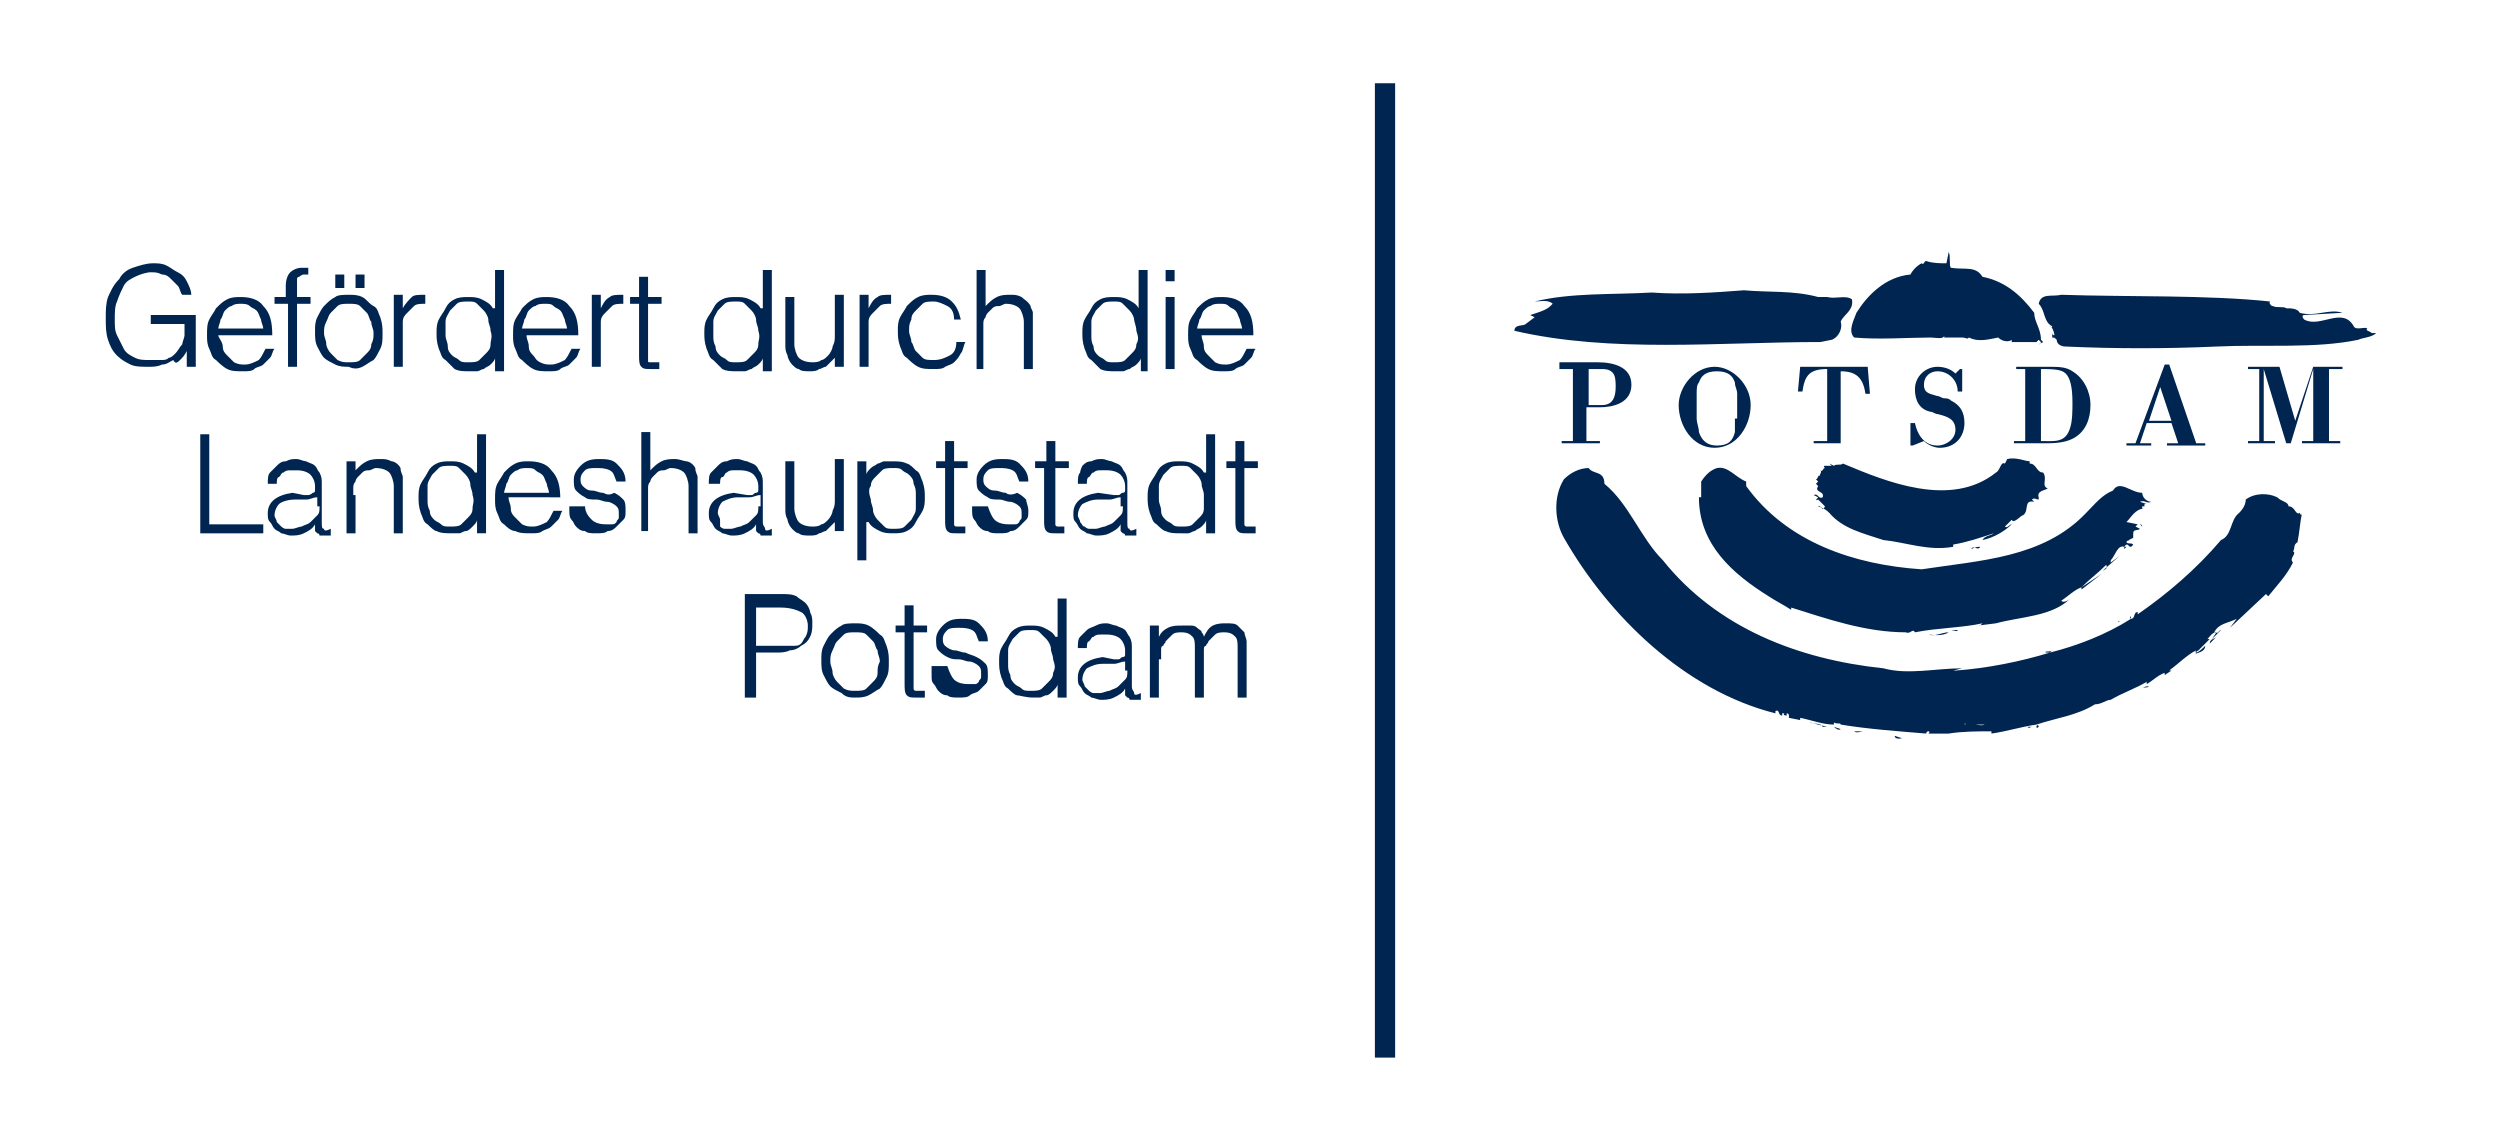 <?xml version="1.0" encoding="utf-8"?>
<!-- Generator: Adobe Illustrator 24.1.0, SVG Export Plug-In . SVG Version: 6.00 Build 0)  -->
<svg version="1.1" id="Layer_1" xmlns="http://www.w3.org/2000/svg" xmlns:xlink="http://www.w3.org/1999/xlink" x="0px" y="0px"
	 viewBox="0 0 111.1 50" style="enable-background:new 0 0 111.1 50;" xml:space="preserve">
<style type="text/css">
	.st0{fill:#002550;}
</style>
<g>
	<path class="st0" d="M86.7,11.9c0.6,0.1,1.1-0.1,1.4,0.4c1,0.2,1.7,0.8,2.3,1.6c0,0.4,0.3,0.7,0.3,1.2l0.1,0.1l-0.2,0.1
		c0,0,0.1,0,0.1-0.1l-0.1-0.1l-0.1,0.1v0l-1.1,0v-0.1c-0.1,0.1-0.4,0.1-0.6-0.1c-0.5,0.1-0.9,0.2-1.3,0c-0.1,0.1-0.1,0-0.3,0
		c-0.3,0-0.5,0-0.8,0c0,0,0,0,0-0.1l0,0c0,0.2-0.4,0.1-0.6,0.1l0,0c-1,0-2.3,0.1-3.4,0c-0.3-0.3,0-0.8,0.1-1.1
		c0.5-0.8,1.3-1.6,2.4-1.7c0.1-0.2,0.3-0.4,0.5-0.5c0.1,0.1,0.1-0.1,0.2-0.1c0.3,0.1,0.6,0.1,0.9,0.1l0.1-0.5
		C86.7,11.4,86.6,11.8,86.7,11.9 M77.5,12.9c-1.3,0.1-2.7,0.2-4.1,0.1c-1.7,0.1-3.6,0-5.2,0.4c0.2,0,0.6-0.1,0.8,0.1l-0.1,0.1
		c-0.2,0.2-0.6,0.3-0.9,0.4l0.2,0.1l-0.4,0.3c-0.1,0.1-0.5,0-0.5,0.3c4.3,1,9.1,0.5,13.6,0.5l0.5-0.1c0.3-0.1,0.5-0.5,0.4-0.8
		c0.1-0.3,0.6-0.5,0.5-1c-0.3-0.2-0.7,0-1.1-0.1l0,0c-0.1,0-0.4,0-0.4,0C79.7,12.9,78.6,13,77.5,12.9 M91.6,13.1
		c-0.4,0.1-0.9-0.1-1,0.4c0.3,0.3,0.2,0.8,0.6,1c0,0.1-0.1,0-0.1,0c0.1,0,0.2,0.3,0.2,0.4c0,0-0.1,0-0.1-0.1h0V15h0
		c0.1,0,0.1,0,0.2,0.1c0,0.2,0.2,0.3,0.4,0.3c2.2,0.1,4.5,0.1,6.7,0c2.1-0.1,4.4,0.1,6.3-0.3c0.2-0.1,0.6-0.1,0.8-0.3h-0.2
		c-0.1-0.1-0.3-0.1-0.2-0.2c-0.1-0.1-0.5,0.1-0.6-0.1c-0.5-0.9-1.5,0.1-2.2-0.3c-0.1-0.1-0.1-0.2,0-0.2l1.7-0.1
		c-0.6-0.2-1.2,0.2-1.9,0c-0.1-0.2-0.4-0.2-0.6-0.2c-0.1-0.1-0.4,0-0.6-0.1c-0.1,0-0.2-0.2-0.1-0.2C98.1,13.1,94.6,13.2,91.6,13.1
		 M89.2,20.4L89.2,20.4l-0.1,0.2c-0.2-0.1-0.2,0.3-0.4,0.4c-2,1.6-4.9,0.4-6.8-0.4c-0.1,0.1-0.3,0-0.4,0.1l-0.2-0.1l0.1,0.1l-0.3,0
		c-0.1,0,0,0.1,0,0.1c-0.1,0-0.1,0.2-0.2,0.1c0.1,0.1-0.1,0.2,0,0.3c-0.1-0.2-0.1,0.1-0.2,0.1l0.1,0.1l-0.1,0.1l0.1,0.1
		c-0.2,0.3,0.3,0.2,0.2,0.5c-0.2,0.1-0.2-0.2-0.4-0.1l0.2,0.1c0,0-0.2,0.2,0,0.1l0.3,0.3c-0.1,0.3-0.2-0.1-0.3,0
		c0.3,0.1,0.4,0.2,0.5,0.3c0.6,0.7,1.5,0.9,2.4,1.2c1,0.1,2,0.5,3.1,0.3v-0.1c0.6-0.1,1.2-0.3,1.8-0.5c-0.1,0.1-0.4,0.1-0.5,0.3
		c0.5-0.1,1-0.4,1.3-0.7c-0.1,0-0.2,0.2-0.3,0.1c0.1-0.1,0.2-0.2,0.3-0.3c0.1,0.2,0.4-0.2,0.5-0.2c0.3-0.2,0-0.7,0.5-0.6l-0.1-0.1
		c0.1-0.1,0.2,0,0.3,0l0-0.1c-0.1-0.3,0.3-0.3,0.4-0.4c-0.3-0.1,0-0.4-0.2-0.7c-0.3,0-0.3-0.4-0.6-0.4l0-0.1
		C90,20.5,89.6,20.3,89.2,20.4 M70.6,20.8c-0.4,0-0.8,0.2-1.1,0.5c-0.5,0.8-0.4,1.9,0,2.6c2,3.5,5.4,6.8,9.4,7.8l0-0.1
		c0.2-0.1,0.1,0.2,0.3,0.2l0-0.1c0.1,0,0.1,0,0.1,0c-0.1,0.1,0.1,0.1,0.1,0.1v-0.1c0,0,0.1,0,0.1,0.1c0,0,0,0.1,0,0.1L80,32l0-0.1
		c0.5,0.1,1,0.3,1.5,0.3l0-0.1c0.1,0.1,0.3,0,0.3,0.1c1.2,0.2,2.6,0.3,3.8,0.4c0,0,0-0.1,0.1-0.1c0,0,0.1,0,0,0.1c0.3,0,0.5,0,0.8,0
		c-0.1,0-0.1,0-0.2,0h0.3l0,0c0.6-0.1,1.3-0.1,1.9-0.1l0,0.1c0.1,0,0.2,0,0.3,0c-0.1,0-0.2,0-0.3,0c0.7-0.1,1.3-0.3,2-0.4
		c0.9-0.3,1.8-0.4,2.6-0.9c0.3,0,0.5-0.2,0.7-0.2c0.5-0.3,1.1-0.5,1.6-0.8c0,0,0,0,0,0.1c0.2-0.1,0.5-0.4,0.8-0.5c0,0,0,0.1,0,0.1
		l0.3-0.2c-0.1,0-0.1,0-0.1,0c0.4-0.3,0.8-0.7,1.2-0.9c-0.1,0.1,0.1,0.1-0.1,0.2c0.1-0.1,0.5-0.1,0.5-0.4c-0.1,0.1-0.3,0.3-0.4,0.3
		c0-0.1,0.2-0.1,0.1-0.1l0.1-0.1l0,0l0.4-0.4l-0.1,0c0.1-0.1,0.2-0.3,0.4-0.3l-0.2,0.3l0.4-0.4c-0.1,0-0.1,0.2-0.3,0.1
		c0.2-0.4,0.6-0.4,1-0.6l-0.3,0.4l1.6-1.5l0.1,0.1c0.4-0.5,0.8-0.9,1.1-1.5c-0.2-0.2,0.2-0.4,0-0.5c0.1-0.1,0-0.3,0.2-0.4
		c0.1-0.5,0.1-0.8,0.2-1.3c0,0,0,0.1,0,0.1c-0.1,0-0.1-0.2-0.1-0.1c-0.2,0.1-0.2-0.3-0.5-0.3c0-0.2-0.3-0.2-0.5-0.4
		c-0.4-0.2-1-0.2-1.4,0.1c0,0.2-0.1,0.4-0.3,0.6c-0.4,0.3-0.3,1-0.8,1.2c-1.1,1.3-2.4,2.4-3.7,3.3c0,0,0,0,0-0.1
		c-0.2,0-0.1,0.3-0.3,0.3l0-0.1c-0.1,0,0,0.1,0,0.1c-1.1,0.7-2.4,1.2-3.6,1.5c0,0,0.1-0.1,0.1-0.1c-0.1,0.1-0.3,0-0.3,0.1h0.2
		c-1.3,0.4-2.8,0.7-4.2,0.8l-0.1,0l0.4-0.1c-1.2,0-2.4,0.3-3.5,0c-3.8-0.4-7.4-1.8-9.8-4.8c-1-1-1.5-2.5-2.6-3.4
		C71.3,20.9,70.8,21.1,70.6,20.8 M76.3,20.8c-0.3,0.1-0.5,0.3-0.7,0.6l0,0.7h-0.1c0,2.1,1.5,3.4,3.1,4.4c0.3,0.2,0.7,0.4,1,0.6V27
		c1.6,0.5,3.3,1.1,5.1,1.1c0.2,0.1,0.3-0.2,0.4,0c1-0.2,2.1-0.2,3-0.4c-0.1,0.1-0.1,0.1-0.2,0.1l0.8-0.1c1.1-0.3,2.5-0.3,3.3-1.1
		c-0.1,0.1-0.3,0.2-0.4,0.1c0.3-0.2,0.6-0.5,0.9-0.6v0.1l0.9-0.7c-0.3,0.2-0.6,0.4-0.9,0.6c0.4-0.4,0.7-0.6,1.1-1
		c0.1,0.2-0.1,0.2-0.2,0.3l0.8-0.7l-0.4,0.3l0-0.1c0.2-0.2,0.3-0.7,0.6-0.6l0,0.1l0.1-0.1c0,0-0.1,0-0.1,0c0.2-0.3,0.2,0.2,0.4-0.1
		c-0.1-0.1-0.2,0-0.3-0.1c0-0.1,0.2-0.1,0.2-0.1c0,0-0.1,0-0.1,0l0.2-0.1c0-0.1,0-0.1,0-0.2c0-0.2,0.2-0.1,0.3-0.2l-0.2-0.1l0.1-0.1
		l-0.5-0.1c0.2-0.2,0.4-0.6,0.8-0.6h-0.1c0,0,0-0.1,0-0.1c0,0,0,0,0.1,0l0-0.1h0.1l-0.3-0.1c0.2-0.1,0.3,0.1,0.5,0
		c-0.2,0-0.4-0.2-0.4-0.4c-0.5,0-1-0.6-1.3-0.1c-0.5,0.2-0.8,0.6-1.2,1c-1.9,2-4.7,2.1-7.3,2.5c-3-0.2-6-1.2-7.8-3.7l0-0.2
		C77.1,21.2,76.8,20.7,76.3,20.8 M95.1,23.3L95.1,23.3l0.1,0.1v0C95.2,23.4,95.2,23.3,95.1,23.3 M89.2,23.7L89.2,23.7L89,23.8
		L89.2,23.7z M87.6,24.4c0.1-0.2,0.3,0.1,0.4-0.1C87.9,24.3,87.8,24.3,87.6,24.4 M85.5,24.3l1.4,0L85.5,24.3z M91.1,27
		c0.1,0,0.2-0.1,0.3-0.1C91.3,26.9,91.2,27,91.1,27 M90.6,27l-0.2,0.1L90.6,27z M90.8,27.1h-0.1l-0.5,0.1L90.8,27.1z M99.6,27.3
		l0.1-0.1L99.6,27.3L99.6,27.3z M90.1,27.3H90l-0.2,0L90.1,27.3z M89.7,27.4h-0.1l-0.4,0.1L89.7,27.4z M94.2,27.6
		C94.1,27.6,94,27.6,94.2,27.6C94.1,27.7,94.1,27.6,94.2,27.6 M99.5,27.7h-0.1H99.5L99.5,27.7z M99.2,27.8L99.2,27.8l-0.3,0.3
		L99.2,27.8z M86.7,28L86.7,28c0.1,0,0.3,0.1,0.3,0C87,28,86.9,28,86.7,28 M85.7,28.2c0.1,0,0.6,0.1,0.9-0.1
		C86.3,28.1,86,28.3,85.7,28.2 M85.2,28.2h-0.3H85.2L85.2,28.2z M85.4,28.2L85.4,28.2L85.4,28.2z M92.5,28.3L92.5,28.3
		C92.5,28.3,92.5,28.3,92.5,28.3L92.5,28.3z M98.2,28.3L98.2,28.3L98.2,28.3z M98.5,28.3c-0.1,0.1-0.3,0.1-0.3,0.3L98.5,28.3z
		 M98.1,28.9L98.1,28.9L98.1,28.9L98.1,28.9z M95.2,30.6c0.1-0.1,0.2,0,0.3-0.1C95.4,30.5,95.3,30.5,95.2,30.6 M93.8,30.7
		c-1.2,0.6-2.4,0.7-3.6,1.2l0.5-0.1c0.3,0,0.8-0.1,1.2-0.3l0-0.1C92.6,31.4,93.3,31.1,93.8,30.7 M94.8,30.8L94.8,30.8
		C94.8,30.8,94.9,30.8,94.8,30.8C94.8,30.7,94.8,30.8,94.8,30.8 M80.1,31.6c0.1,0,0.5,0.2,0.6,0.1L80.1,31.6z M80.8,31.8
		c0.8,0.2,1.7,0.4,2.6,0.4L80.8,31.8z M87.8,32c0.1,0.1,0.2,0,0.3,0C87.9,32,87.9,31.9,87.8,32 M87.7,32c-0.2,0-0.5,0-0.7,0v0
		c-0.1,0.1-0.4,0-0.5,0c0.1,0.2-0.3,0.2-0.5,0.2h1.1c0.2,0,0-0.2,0.2-0.1c0,0,0.1,0.1,0,0.1l0.9,0c-0.2,0.1-0.6-0.1-0.9,0
		C87.4,31.9,87.7,32.1,87.7,32 M86.7,32L86.7,32L86.7,32z M80.3,32.1L80.1,32L80.3,32.1z M85.8,32h0.4H85.8z M83.9,32.1L83.9,32.1
		c0.6,0,1.3,0.2,2,0.1v0l-1.2-0.1v0c0-0.1,0.2,0,0.2-0.1H83.9z M85.1,32.1h0.7H85.1z M80.4,32.1l0.8,0.2l-0.2,0
		C80.9,32.1,80.6,32.2,80.4,32.1 M86.3,32.4c1-0.1,2.1,0,3-0.3C88.5,32.2,87.3,32.3,86.3,32.4 M90.5,32.3c0,0.1,0.1,0,0.1,0
		C90.6,32.2,90.5,32.2,90.5,32.3 M83.5,32.3h0.2H83.5z M81.5,32.3c0,0,0.2,0.2,0.3,0.1L81.5,32.3z M90.1,32.3c0,0,0.2,0,0.2,0
		C90.2,32.3,90.2,32.4,90.1,32.3 M82.4,32.3h0.2H82.4z M83.8,32.3c0.7,0.1,1.6,0.1,2.2,0.1c-0.1-0.1-0.7-0.1-0.9-0.1v0H85
		c-0.2-0.1-0.1,0.2-0.3,0H83.8z M82.7,32.4L82.7,32.4L82.7,32.4z M82,32.4h0.2H82z M83.1,32.4h0.1H83.1z M82.4,32.5
		c0.1,0.1,0.3,0,0.4,0L82.4,32.5z M89.2,32.5h0.1H89.2z M83.1,32.6l-0.1,0L83.1,32.6L83.1,32.6z M83.5,32.6h-0.1H83.5L83.5,32.6z
		 M87.8,32.6L87.8,32.6L87.8,32.6z M88.3,32.6l-0.2,0L88.3,32.6z M83.8,32.6l0.4,0.1L83.8,32.6z M84.2,32.7c0,0.2,0.4,0.1,0.3,0.1
		L84.2,32.7z M87.3,32.7L87.3,32.7L87.3,32.7L87.3,32.7z M87.1,32.7L87.1,32.7l-0.2,0L87.1,32.7z M84.7,32.8h0.1H84.7z M86,32.8
		l-0.3,0L86,32.8z M86.1,32.8h0.2H86.1z M69.4,16.4h0.5v3.2h-0.5v0.1h1.7v-0.1h-0.6v-1.5h0.6c0.6,0,1.4-0.2,1.4-1c0-0.8-0.8-1-1.5-1
		h-1.7V16.4z M70.6,18.1v-1.7h0.6c0.6,0,0.6,0.4,0.6,0.8c0,0.4-0.1,0.8-0.6,0.8H70.6z M76.2,19.9c1,0,1.6-1,1.6-1.9
		c0-0.9-0.8-1.7-1.6-1.7c-0.9,0-1.6,0.9-1.6,1.7C74.6,18.9,75.2,19.9,76.2,19.9 M77.1,18.6c0,0.2,0,0.4,0,0.6
		c-0.1,0.4-0.3,0.6-0.8,0.6c-0.5,0-0.7-0.3-0.8-0.6c0-0.2-0.1-0.4-0.1-0.6v-1.1c0-0.2,0-0.4,0.1-0.5c0.1-0.3,0.3-0.5,0.8-0.5
		c0.5,0,0.7,0.2,0.8,0.5c0,0.2,0.1,0.3,0.1,0.5V18.6z M82.4,19.8v-0.1h-0.6v-3.2c0.7,0,1,0.3,1.1,1h0.2L83,16.3h-3l-0.1,1.1h0.2
		c0.1-0.7,0.3-1,1.1-1v3.2h-0.6v0.1H82.4z M85.5,19.6c0.2,0.2,0.5,0.3,0.7,0.3c0.7,0,1.1-0.5,1.1-1.1c0-0.5-0.2-0.8-0.6-1
		c-0.1-0.1-0.2-0.1-0.3-0.1c-0.1,0-0.2-0.1-0.3-0.1c-0.3-0.1-0.6-0.1-0.6-0.5c0-0.4,0.3-0.6,0.6-0.6c0.5,0,0.9,0.4,0.9,0.9h0.2v-1
		h-0.1l-0.2,0.2c-0.2-0.2-0.5-0.3-0.8-0.3c-0.5,0-1,0.4-1,1c0,0.5,0.2,0.9,0.7,1c0.1,0,0.2,0.1,0.3,0.1c0.4,0.1,0.8,0.2,0.8,0.7
		c0,0.4-0.4,0.7-0.8,0.7c-0.6,0-0.9-0.5-1-1h-0.2v1h0.1L85.5,19.6z M89.5,16.4H90v3.2h-0.5v0.1h1.3c0.4,0,0.9,0,1.3-0.2
		c0.6-0.3,0.8-0.9,0.8-1.5c0-0.6-0.3-1.2-0.8-1.5c-0.3-0.2-0.6-0.2-1.1-0.2h-1.4V16.4z M90.6,16.4c0.6,0,1,0,1.2,0.2
		c0.2,0.2,0.3,0.6,0.3,1.3c0,0.3,0,0.8-0.1,1.1c-0.2,0.7-0.7,0.6-1.3,0.6V16.4z M95.6,19.8v-0.1h-0.5l0.3-0.9h1.1l0.3,0.9h-0.5v0.1
		H98v-0.1h-0.4l-1.2-3.5h-0.2l-1.3,3.5h-0.4v0.1H95.6z M96,17.2l0.5,1.5h-1L96,17.2z M103.6,16.4h0.5v-0.1h-1.3l-0.8,2.4l-0.7-2.4
		h-1.4v0.1h0.5v3.2h-0.5v0.1h1.2v-0.1h-0.5v-3.2h0l1,3.3h0.2l1-3.3h0v3.2h-0.5v0.1h1.7v-0.1h-0.5V16.4z"/>
</g>
<rect x="61.1" y="3.7" class="st0" width="0.9" height="43.3"/>
<g>
	<path class="st0" d="M33.6,31V29h0.9c0.2,0,0.4,0,0.6-0.1c0.2,0,0.4-0.1,0.5-0.2c0.2-0.1,0.3-0.2,0.4-0.4c0.1-0.2,0.1-0.4,0.1-0.6
		c0-0.2,0-0.3-0.1-0.5c0-0.1-0.1-0.3-0.2-0.4c-0.1-0.1-0.3-0.2-0.4-0.3c-0.2-0.1-0.4-0.1-0.7-0.1h-1.6V31H33.6z M33.6,28.7v-1.7h1.1
		c0.4,0,0.7,0.1,0.9,0.2c0.2,0.1,0.3,0.4,0.3,0.6c0,0.2,0,0.3-0.1,0.5c-0.1,0.1-0.1,0.2-0.2,0.3c-0.1,0.1-0.2,0.1-0.4,0.1
		c-0.2,0-0.3,0-0.5,0H33.6z M38.6,30.9c0.2-0.1,0.3-0.2,0.5-0.3c0.1-0.1,0.2-0.3,0.3-0.5c0.1-0.2,0.1-0.4,0.1-0.7
		c0-0.2,0-0.4-0.1-0.7c-0.1-0.2-0.1-0.4-0.3-0.5c-0.1-0.1-0.3-0.3-0.5-0.4c-0.2-0.1-0.4-0.1-0.6-0.1c-0.2,0-0.5,0-0.6,0.1
		c-0.2,0.1-0.3,0.2-0.5,0.4c-0.1,0.1-0.2,0.3-0.3,0.5c-0.1,0.2-0.1,0.4-0.1,0.6c0,0.3,0,0.5,0.1,0.7c0.1,0.2,0.2,0.4,0.3,0.5
		c0.1,0.1,0.3,0.2,0.5,0.3C37.6,31,37.8,31,38,31C38.2,31,38.4,31,38.6,30.9 M39,29.9c0,0.2-0.1,0.3-0.2,0.4
		c-0.1,0.1-0.2,0.2-0.3,0.3c-0.1,0.1-0.3,0.1-0.5,0.1c-0.2,0-0.3,0-0.5-0.1c-0.1-0.1-0.2-0.2-0.3-0.3c-0.1-0.1-0.2-0.3-0.2-0.4
		c0-0.2-0.1-0.3-0.1-0.5c0-0.2,0-0.3,0.1-0.5s0.1-0.3,0.2-0.4c0.1-0.1,0.2-0.2,0.3-0.3c0.1-0.1,0.3-0.1,0.5-0.1c0.2,0,0.4,0,0.5,0.1
		c0.1,0.1,0.2,0.2,0.3,0.3c0.1,0.1,0.1,0.3,0.2,0.4c0,0.2,0.1,0.3,0.1,0.5C39,29.6,39,29.7,39,29.9 M41.1,30.7c0,0-0.1,0-0.1,0
		c-0.1,0-0.1,0-0.1,0c-0.1,0-0.1,0-0.2,0c0,0-0.1,0-0.1-0.1c0,0,0-0.1,0-0.1c0-0.1,0-0.1,0-0.2v-2.2h0.6v-0.3h-0.6v-0.9h-0.4v0.9
		h-0.4v0.3h0.4v2.3c0,0.2,0,0.4,0.1,0.5c0.1,0.1,0.2,0.1,0.4,0.1c0.1,0,0.2,0,0.2,0c0.1,0,0.1,0,0.2,0V30.7z M41.4,30
		c0,0.2,0,0.3,0.1,0.4c0.1,0.1,0.1,0.2,0.2,0.3c0.1,0.1,0.2,0.2,0.4,0.2c0.1,0.1,0.3,0.1,0.5,0.1c0.2,0,0.4,0,0.5-0.1
		s0.3-0.1,0.4-0.2s0.2-0.2,0.3-0.3c0.1-0.1,0.1-0.2,0.1-0.4c0-0.2,0-0.4-0.1-0.5c-0.1-0.1-0.2-0.2-0.4-0.3c-0.2-0.1-0.3-0.1-0.5-0.2
		c-0.2,0-0.3-0.1-0.5-0.1c-0.1,0-0.3-0.1-0.4-0.2c-0.1-0.1-0.1-0.2-0.1-0.3c0-0.2,0.1-0.3,0.2-0.4c0.1-0.1,0.3-0.1,0.5-0.1
		c0.2,0,0.4,0,0.6,0.1c0.2,0.1,0.2,0.3,0.3,0.5h0.4c0-0.4-0.2-0.6-0.4-0.8c-0.2-0.2-0.5-0.2-0.8-0.2c-0.4,0-0.6,0.1-0.8,0.3
		c-0.2,0.2-0.3,0.4-0.3,0.6c0,0.2,0,0.4,0.1,0.5c0.1,0.1,0.2,0.2,0.4,0.3c0.2,0.1,0.3,0.1,0.5,0.1s0.3,0.1,0.5,0.1
		c0.1,0,0.3,0.1,0.4,0.2c0.1,0.1,0.1,0.2,0.1,0.3c0,0.1,0,0.1,0,0.2c0,0.1-0.1,0.1-0.1,0.2c-0.1,0.1-0.1,0.1-0.2,0.1
		c-0.1,0-0.2,0-0.3,0c-0.3,0-0.5-0.1-0.6-0.2c-0.1-0.1-0.2-0.3-0.3-0.6H41.4z M46.8,29.9c0,0.2-0.1,0.3-0.2,0.4
		c-0.1,0.1-0.2,0.2-0.3,0.3c-0.1,0.1-0.3,0.1-0.5,0.1c-0.2,0-0.3,0-0.4-0.1c-0.1-0.1-0.2-0.1-0.3-0.2c-0.1-0.1-0.2-0.2-0.2-0.4
		c-0.1-0.2-0.1-0.3-0.1-0.5c0-0.2,0-0.4,0-0.6c0-0.2,0.1-0.3,0.2-0.5c0.1-0.1,0.2-0.2,0.3-0.3c0.1-0.1,0.3-0.1,0.5-0.1
		c0.2,0,0.3,0,0.4,0.1c0.1,0.1,0.2,0.2,0.3,0.3c0.1,0.1,0.2,0.3,0.2,0.4c0,0.2,0.1,0.3,0.1,0.5C46.9,29.6,46.9,29.7,46.8,29.9
		 M46.9,28.3c-0.1-0.2-0.3-0.3-0.5-0.4c-0.2-0.1-0.4-0.1-0.6-0.1c-0.2,0-0.4,0-0.6,0.1c-0.2,0.1-0.3,0.2-0.4,0.4
		c-0.1,0.2-0.2,0.3-0.3,0.5c-0.1,0.2-0.1,0.4-0.1,0.6c0,0.2,0,0.4,0.1,0.7c0.1,0.2,0.1,0.4,0.3,0.5c0.1,0.1,0.3,0.3,0.4,0.3
		s0.4,0.1,0.7,0.1c0.1,0,0.2,0,0.3,0c0.1,0,0.2-0.1,0.3-0.1s0.2-0.1,0.3-0.2s0.2-0.2,0.2-0.3h0V31h0.4v-4.4h-0.4V28.3z M50.1,29.8
		c0,0.2,0,0.3-0.1,0.4c-0.1,0.1-0.2,0.2-0.3,0.3c-0.1,0.1-0.2,0.1-0.4,0.2c-0.1,0-0.3,0.1-0.4,0.1c-0.1,0-0.2,0-0.3,0
		s-0.2-0.1-0.2-0.1s-0.1-0.1-0.2-0.2c0-0.1-0.1-0.2-0.1-0.3c0-0.2,0.1-0.4,0.2-0.5c0.2-0.1,0.4-0.2,0.7-0.2c0.2,0,0.3,0,0.5,0
		c0.2,0,0.3-0.1,0.5-0.1V29.8z M49,29.2c-0.7,0.1-1.1,0.4-1.1,0.9c0,0.2,0,0.3,0.1,0.4c0.1,0.1,0.1,0.2,0.2,0.3s0.2,0.1,0.3,0.2
		c0.1,0,0.3,0.1,0.4,0.1c0.2,0,0.4,0,0.6-0.1c0.2-0.1,0.4-0.2,0.5-0.4c0,0.1,0,0.1,0,0.2c0,0.1,0,0.1,0,0.1s0.1,0.1,0.1,0.1
		c0,0,0.1,0,0.1,0.1c0.1,0,0.1,0,0.2,0c0.1,0,0.1,0,0.2,0c0.1,0,0.1,0,0.1,0v-0.3c-0.2,0.1-0.3,0.1-0.3,0s-0.1-0.1-0.1-0.3v-1.7
		c0-0.2,0-0.3-0.1-0.5c-0.1-0.1-0.1-0.2-0.2-0.3c-0.1-0.1-0.2-0.1-0.4-0.2c-0.1,0-0.3-0.1-0.4-0.1c-0.2,0-0.3,0-0.5,0.1
		s-0.3,0.1-0.4,0.2c-0.1,0.1-0.2,0.2-0.3,0.3c-0.1,0.1-0.1,0.3-0.1,0.5h0.4c0-0.1,0-0.3,0.1-0.3c0.1-0.1,0.1-0.2,0.2-0.2
		c0.1-0.1,0.2-0.1,0.3-0.1c0.1,0,0.2,0,0.3,0c0.3,0,0.5,0.1,0.6,0.2c0.1,0.1,0.2,0.3,0.2,0.5c0,0.1,0,0.1,0,0.2
		c0,0.1-0.1,0.1-0.1,0.1c-0.1,0-0.1,0.1-0.2,0.1c-0.1,0-0.2,0-0.2,0L49,29.2z M51.6,29.3c0-0.1,0-0.1,0-0.2c0-0.1,0-0.2,0-0.2
		c0-0.1,0-0.2,0.1-0.2c0-0.1,0.1-0.1,0.1-0.2c0.1-0.1,0.2-0.2,0.3-0.3c0.1-0.1,0.3-0.1,0.4-0.1c0.3,0,0.4,0.1,0.5,0.2
		c0.1,0.1,0.1,0.3,0.1,0.5V31h0.4v-1.7c0-0.1,0-0.1,0-0.2c0-0.1,0-0.2,0-0.2c0-0.1,0-0.2,0.1-0.2c0-0.1,0.1-0.1,0.1-0.2
		c0.1-0.1,0.2-0.2,0.3-0.3c0.1-0.1,0.3-0.1,0.4-0.1c0.3,0,0.4,0.1,0.5,0.2c0.1,0.1,0.1,0.3,0.1,0.5V31h0.4v-2c0-0.2,0-0.3,0-0.5
		c0-0.1-0.1-0.3-0.1-0.4c-0.1-0.1-0.2-0.2-0.3-0.3c-0.1-0.1-0.3-0.1-0.5-0.1c-0.2,0-0.4,0-0.6,0.1c-0.2,0.1-0.3,0.3-0.4,0.5
		c0-0.1-0.1-0.2-0.1-0.2c0-0.1-0.1-0.1-0.2-0.2c-0.1-0.1-0.2-0.1-0.3-0.1c-0.1,0-0.2,0-0.4,0c-0.2,0-0.4,0-0.6,0.1
		c-0.2,0.1-0.3,0.2-0.4,0.4h0v-0.5h-0.4V31h0.4V29.3z"/>
	<path class="st0" d="M11.7,23.7v-0.4H9.3v-4H8.9v4.4H11.7z M14.2,22.5c0,0.2,0,0.3-0.1,0.4c-0.1,0.1-0.2,0.2-0.3,0.3
		c-0.1,0.1-0.2,0.1-0.4,0.2c-0.1,0-0.3,0.1-0.4,0.1c-0.1,0-0.2,0-0.3,0c-0.1,0-0.2-0.1-0.2-0.1s-0.1-0.1-0.2-0.2
		c0-0.1-0.1-0.2-0.1-0.3c0-0.2,0.1-0.4,0.2-0.5s0.4-0.2,0.7-0.2c0.2,0,0.3,0,0.5,0c0.2,0,0.3-0.1,0.5-0.1V22.5z M13,21.9
		c-0.7,0.1-1.1,0.4-1.1,0.9c0,0.2,0,0.3,0.1,0.4s0.1,0.2,0.2,0.3c0.1,0.1,0.2,0.1,0.3,0.2c0.1,0,0.3,0.1,0.4,0.1
		c0.2,0,0.4,0,0.6-0.1c0.2-0.1,0.4-0.2,0.5-0.4c0,0.1,0,0.1,0,0.2c0,0.1,0,0.1,0,0.1s0.1,0.1,0.1,0.1c0,0,0.1,0,0.1,0.1
		c0.1,0,0.1,0,0.2,0c0.1,0,0.1,0,0.2,0c0.1,0,0.1,0,0.1,0v-0.3c-0.2,0.1-0.3,0.1-0.3,0c-0.1,0-0.1-0.1-0.1-0.3v-1.7
		c0-0.2,0-0.3-0.1-0.5c-0.1-0.1-0.1-0.2-0.2-0.3c-0.1-0.1-0.2-0.1-0.4-0.2c-0.1,0-0.3-0.1-0.4-0.1c-0.2,0-0.3,0-0.5,0.1
		c-0.2,0-0.3,0.1-0.4,0.2c-0.1,0.1-0.2,0.2-0.3,0.3c-0.1,0.1-0.1,0.3-0.1,0.5h0.4c0-0.1,0-0.3,0.1-0.3c0.1-0.1,0.1-0.2,0.2-0.2
		c0.1-0.1,0.2-0.1,0.3-0.1c0.1,0,0.2,0,0.3,0c0.3,0,0.5,0.1,0.6,0.2c0.1,0.1,0.2,0.3,0.2,0.5c0,0.1,0,0.1,0,0.2
		c0,0.1-0.1,0.1-0.1,0.1s-0.1,0.1-0.2,0.1c-0.1,0-0.2,0-0.2,0L13,21.9z M15.7,22c0-0.1,0-0.2,0-0.3c0-0.1,0-0.2,0.1-0.3
		c0-0.1,0.1-0.2,0.1-0.2c0.1-0.1,0.1-0.1,0.2-0.2c0.1-0.1,0.2-0.1,0.3-0.1c0.1,0,0.2-0.1,0.3-0.1c0.3,0,0.5,0.1,0.6,0.2
		c0.1,0.1,0.2,0.4,0.2,0.6v2.1h0.4v-2.1c0-0.1,0-0.3,0-0.4s-0.1-0.2-0.1-0.4c-0.1-0.2-0.3-0.3-0.4-0.3c-0.2-0.1-0.3-0.1-0.5-0.1
		c-0.2,0-0.4,0-0.6,0.1c-0.2,0.1-0.3,0.2-0.5,0.4v-0.4h-0.4v3.2h0.4V22z M21,22.6c0,0.2-0.1,0.3-0.2,0.4c-0.1,0.1-0.2,0.2-0.3,0.3
		c-0.1,0.1-0.3,0.1-0.5,0.1c-0.2,0-0.3,0-0.4-0.1c-0.1-0.1-0.2-0.1-0.3-0.2c-0.1-0.1-0.2-0.2-0.2-0.4c-0.1-0.2-0.1-0.3-0.1-0.5
		c0-0.2,0-0.4,0-0.6c0-0.2,0.1-0.3,0.2-0.5c0.1-0.1,0.2-0.2,0.3-0.3c0.1-0.1,0.3-0.1,0.5-0.1c0.2,0,0.3,0,0.4,0.1
		c0.1,0.1,0.2,0.2,0.3,0.3s0.2,0.3,0.2,0.4c0,0.2,0.1,0.3,0.1,0.5C21.1,22.3,21,22.4,21,22.6 M21.1,21c-0.1-0.2-0.3-0.3-0.5-0.4
		c-0.2-0.1-0.4-0.1-0.6-0.1c-0.2,0-0.4,0-0.6,0.1c-0.2,0.1-0.3,0.2-0.4,0.4c-0.1,0.2-0.2,0.3-0.3,0.5c-0.1,0.2-0.1,0.4-0.1,0.6
		c0,0.2,0,0.4,0.1,0.7c0.1,0.2,0.1,0.4,0.3,0.5c0.1,0.1,0.3,0.3,0.4,0.3c0.2,0.1,0.4,0.1,0.7,0.1c0.1,0,0.2,0,0.3,0
		c0.1,0,0.2-0.1,0.3-0.1s0.2-0.1,0.3-0.2c0.1-0.1,0.2-0.2,0.2-0.3h0v0.6h0.4v-4.4h-0.4V21z M22.4,21.9c0-0.1,0.1-0.3,0.1-0.4
		c0.1-0.1,0.1-0.3,0.2-0.4c0.1-0.1,0.2-0.2,0.3-0.2c0.1-0.1,0.3-0.1,0.4-0.1c0.2,0,0.3,0,0.4,0.1s0.2,0.1,0.3,0.2
		c0.1,0.1,0.1,0.2,0.2,0.4c0,0.1,0.1,0.3,0.1,0.4H22.4z M24.9,22.2c0-0.6-0.1-1-0.4-1.3c-0.2-0.3-0.6-0.4-1-0.4
		c-0.2,0-0.4,0-0.6,0.1c-0.2,0.1-0.3,0.2-0.5,0.4c-0.1,0.2-0.2,0.3-0.3,0.5c-0.1,0.2-0.1,0.4-0.1,0.7c0,0.2,0,0.4,0.1,0.6
		c0.1,0.2,0.1,0.4,0.3,0.5c0.1,0.1,0.3,0.3,0.5,0.3c0.2,0.1,0.4,0.1,0.7,0.1c0.2,0,0.4,0,0.5-0.1c0.2-0.1,0.3-0.1,0.4-0.2
		s0.2-0.2,0.3-0.3c0.1-0.1,0.1-0.3,0.2-0.4h-0.4c-0.1,0.2-0.2,0.4-0.3,0.5c-0.2,0.1-0.4,0.2-0.6,0.2c-0.2,0-0.3,0-0.5-0.1
		c-0.1-0.1-0.2-0.2-0.3-0.3s-0.2-0.2-0.2-0.4c0-0.2-0.1-0.3-0.1-0.5H24.9z M25.3,22.7c0,0.1,0,0.3,0.1,0.4c0.1,0.1,0.1,0.2,0.2,0.3
		c0.1,0.1,0.2,0.2,0.4,0.2c0.1,0.1,0.3,0.1,0.5,0.1s0.4,0,0.5-0.1c0.2,0,0.3-0.1,0.4-0.2c0.1-0.1,0.2-0.2,0.3-0.3
		c0.1-0.1,0.1-0.2,0.1-0.4c0-0.2,0-0.4-0.1-0.5c-0.1-0.1-0.2-0.2-0.4-0.3C27.1,22,27,22,26.8,21.9c-0.2,0-0.3-0.1-0.5-0.1
		c-0.2,0-0.3-0.1-0.4-0.2c-0.1-0.1-0.1-0.2-0.1-0.3c0-0.2,0.1-0.3,0.2-0.4c0.1-0.1,0.3-0.1,0.5-0.1c0.2,0,0.4,0,0.6,0.1
		c0.2,0.1,0.2,0.3,0.3,0.5h0.4c0-0.4-0.2-0.6-0.4-0.8c-0.2-0.2-0.5-0.2-0.8-0.2c-0.4,0-0.6,0.1-0.8,0.3c-0.2,0.2-0.3,0.4-0.3,0.6
		c0,0.2,0,0.4,0.1,0.5c0.1,0.1,0.2,0.2,0.4,0.3c0.1,0.1,0.3,0.1,0.5,0.1c0.2,0,0.3,0.1,0.5,0.1c0.1,0,0.3,0.1,0.4,0.2
		c0.1,0.1,0.1,0.2,0.1,0.3c0,0.1,0,0.1,0,0.2c0,0.1-0.1,0.1-0.1,0.2c-0.1,0.1-0.1,0.1-0.2,0.1c-0.1,0-0.2,0-0.3,0
		c-0.3,0-0.5-0.1-0.6-0.2c-0.1-0.1-0.3-0.3-0.3-0.6H25.3z M28.8,23.7V22c0-0.1,0-0.2,0-0.3c0-0.1,0-0.2,0.1-0.3
		c0-0.1,0.1-0.2,0.1-0.2c0.1-0.1,0.1-0.1,0.2-0.2c0.1-0.1,0.2-0.1,0.3-0.1c0.1,0,0.2-0.1,0.3-0.1c0.3,0,0.5,0.1,0.6,0.2
		c0.1,0.1,0.2,0.4,0.2,0.6v2.1h0.4v-2.1c0-0.1,0-0.3,0-0.4s-0.1-0.2-0.1-0.4c-0.1-0.2-0.3-0.3-0.4-0.3s-0.3-0.1-0.5-0.1
		c-0.2,0-0.4,0-0.6,0.1c-0.2,0.1-0.3,0.2-0.5,0.4v-1.7h-0.4v4.4H28.8z M33.7,22.5c0,0.2,0,0.3-0.1,0.4c-0.1,0.1-0.2,0.2-0.3,0.3
		c-0.1,0.1-0.2,0.1-0.4,0.2c-0.1,0-0.3,0.1-0.4,0.1c-0.1,0-0.2,0-0.3,0c-0.1,0-0.2-0.1-0.2-0.1S32,23.2,32,23.1
		c0-0.1-0.1-0.2-0.1-0.3c0-0.2,0.1-0.4,0.2-0.5c0.2-0.1,0.4-0.2,0.7-0.2c0.2,0,0.3,0,0.5,0c0.2,0,0.3-0.1,0.5-0.1V22.5z M32.6,21.9
		c-0.7,0.1-1.1,0.4-1.1,0.9c0,0.2,0,0.3,0.1,0.4s0.1,0.2,0.2,0.3c0.1,0.1,0.2,0.1,0.3,0.2c0.1,0,0.3,0.1,0.4,0.1
		c0.2,0,0.4,0,0.6-0.1c0.2-0.1,0.4-0.2,0.5-0.4c0,0.1,0,0.1,0,0.2c0,0.1,0,0.1,0,0.1s0.1,0.1,0.1,0.1c0,0,0.1,0,0.1,0.1
		c0.1,0,0.1,0,0.2,0c0.1,0,0.1,0,0.2,0c0.1,0,0.1,0,0.1,0v-0.3c-0.2,0.1-0.3,0.1-0.3,0s-0.1-0.1-0.1-0.3v-1.7c0-0.2,0-0.3-0.1-0.5
		c-0.1-0.1-0.1-0.2-0.2-0.3c-0.1-0.1-0.2-0.1-0.4-0.2c-0.1,0-0.3-0.1-0.4-0.1c-0.2,0-0.3,0-0.5,0.1c-0.2,0-0.3,0.1-0.4,0.2
		c-0.1,0.1-0.2,0.2-0.3,0.3c-0.1,0.1-0.1,0.3-0.1,0.5H32c0-0.1,0-0.3,0.1-0.3s0.1-0.2,0.2-0.2c0.1-0.1,0.2-0.1,0.3-0.1
		c0.1,0,0.2,0,0.3,0c0.3,0,0.5,0.1,0.6,0.2c0.1,0.1,0.2,0.3,0.2,0.5c0,0.1,0,0.1,0,0.2c0,0.1-0.1,0.1-0.1,0.1
		c-0.1,0-0.1,0.1-0.2,0.1c-0.1,0-0.2,0-0.2,0L32.6,21.9z M37.1,22.2c0,0.2,0,0.3-0.1,0.5c0,0.1-0.1,0.3-0.2,0.4
		c-0.1,0.1-0.2,0.2-0.3,0.2c-0.1,0.1-0.3,0.1-0.4,0.1c-0.3,0-0.5-0.1-0.6-0.2c-0.1-0.1-0.2-0.4-0.2-0.6v-2.1h-0.4v2.1
		c0,0.2,0,0.3,0.1,0.5c0,0.1,0.1,0.3,0.2,0.4c0.1,0.1,0.2,0.2,0.3,0.2c0.1,0.1,0.3,0.1,0.5,0.1c0.1,0,0.3,0,0.4-0.1
		c0.1,0,0.2-0.1,0.3-0.1c0.1-0.1,0.1-0.1,0.2-0.2c0.1-0.1,0.1-0.1,0.2-0.2v0.4h0.4v-3.2h-0.4V22.2z M38.7,21.6
		c0-0.2,0.1-0.3,0.2-0.4c0.1-0.1,0.2-0.2,0.3-0.3c0.1-0.1,0.3-0.1,0.5-0.1c0.2,0,0.3,0,0.4,0.1s0.2,0.1,0.3,0.2
		c0.1,0.1,0.2,0.2,0.2,0.4c0.1,0.2,0.1,0.3,0.1,0.5c0,0.2,0,0.4,0,0.6c0,0.2-0.1,0.3-0.2,0.5c-0.1,0.1-0.2,0.2-0.3,0.3
		s-0.3,0.1-0.5,0.1c-0.2,0-0.3,0-0.4-0.1c-0.1-0.1-0.2-0.2-0.3-0.3c-0.1-0.1-0.2-0.3-0.2-0.4c0-0.2-0.1-0.3-0.1-0.5
		C38.6,21.9,38.6,21.7,38.7,21.6 M38.6,23.2c0.1,0.2,0.3,0.3,0.5,0.4c0.2,0.1,0.4,0.1,0.6,0.1c0.2,0,0.4,0,0.6-0.1
		c0.2-0.1,0.3-0.2,0.4-0.4c0.1-0.2,0.2-0.3,0.3-0.5c0.1-0.2,0.1-0.4,0.1-0.6c0-0.2,0-0.4-0.1-0.7c-0.1-0.2-0.1-0.4-0.3-0.5
		c-0.1-0.1-0.3-0.3-0.4-0.3c-0.2-0.1-0.4-0.1-0.7-0.1c-0.1,0-0.2,0-0.3,0c-0.1,0-0.2,0.1-0.3,0.1c-0.1,0.1-0.2,0.1-0.3,0.2
		c-0.1,0.1-0.2,0.2-0.2,0.3h0v-0.6h-0.4v4.4h0.4V23.2z M42.9,23.4c0,0-0.1,0-0.1,0c-0.1,0-0.1,0-0.1,0c-0.1,0-0.1,0-0.2,0
		c0,0-0.1,0-0.1-0.1c0,0,0-0.1,0-0.1c0-0.1,0-0.1,0-0.2v-2.2h0.6v-0.3h-0.6v-0.9h-0.4v0.9h-0.4v0.3h0.4v2.3c0,0.2,0,0.4,0.1,0.5
		c0.1,0.1,0.2,0.1,0.4,0.1c0.1,0,0.2,0,0.2,0c0.1,0,0.1,0,0.2,0V23.4z M43.2,22.7c0,0.1,0,0.3,0.1,0.4c0.1,0.1,0.1,0.2,0.2,0.3
		c0.1,0.1,0.2,0.2,0.4,0.2c0.1,0.1,0.3,0.1,0.5,0.1c0.2,0,0.4,0,0.5-0.1c0.2,0,0.3-0.1,0.4-0.2c0.1-0.1,0.2-0.2,0.3-0.3
		c0.1-0.1,0.1-0.2,0.1-0.4c0-0.2-0.1-0.4-0.1-0.5c-0.1-0.1-0.2-0.2-0.4-0.3C45,22,44.8,22,44.7,21.9c-0.2,0-0.3-0.1-0.5-0.1
		c-0.2,0-0.3-0.1-0.4-0.2c-0.1-0.1-0.1-0.2-0.1-0.3c0-0.2,0.1-0.3,0.2-0.4c0.1-0.1,0.3-0.1,0.5-0.1c0.2,0,0.4,0,0.6,0.1
		c0.2,0.1,0.2,0.3,0.3,0.5h0.4c0-0.4-0.2-0.6-0.4-0.8c-0.2-0.2-0.5-0.2-0.8-0.2c-0.4,0-0.6,0.1-0.8,0.3c-0.2,0.2-0.3,0.4-0.3,0.6
		c0,0.2,0,0.4,0.1,0.5c0.1,0.1,0.2,0.2,0.4,0.3c0.1,0.1,0.3,0.1,0.5,0.1c0.2,0,0.3,0.1,0.5,0.1c0.1,0,0.3,0.1,0.4,0.2
		c0.1,0.1,0.1,0.2,0.1,0.3c0,0.1,0,0.1,0,0.2c0,0.1-0.1,0.1-0.1,0.2c-0.1,0.1-0.1,0.1-0.2,0.1c-0.1,0-0.2,0-0.3,0
		c-0.3,0-0.5-0.1-0.6-0.2c-0.1-0.1-0.2-0.3-0.3-0.6H43.2z M47.4,23.4c0,0-0.1,0-0.1,0c-0.1,0-0.1,0-0.1,0c-0.1,0-0.1,0-0.2,0
		c0,0-0.1,0-0.1-0.1c0,0,0-0.1,0-0.1c0-0.1,0-0.1,0-0.2v-2.2h0.6v-0.3h-0.6v-0.9h-0.4v0.9H46v0.3h0.4v2.3c0,0.2,0,0.4,0.1,0.5
		c0.1,0.1,0.2,0.1,0.4,0.1c0.1,0,0.2,0,0.2,0c0.1,0,0.1,0,0.2,0V23.4z M49.9,22.5c0,0.2,0,0.3-0.1,0.4c-0.1,0.1-0.2,0.2-0.3,0.3
		c-0.1,0.1-0.2,0.1-0.4,0.2c-0.1,0-0.3,0.1-0.4,0.1c-0.1,0-0.2,0-0.3,0c-0.1,0-0.2-0.1-0.2-0.1c-0.1,0-0.1-0.1-0.2-0.2
		c0-0.1-0.1-0.2-0.1-0.3c0-0.2,0.1-0.4,0.2-0.5c0.2-0.1,0.4-0.2,0.7-0.2c0.2,0,0.3,0,0.5,0c0.2,0,0.3-0.1,0.5-0.1V22.5z M48.8,21.9
		c-0.7,0.1-1.1,0.4-1.1,0.9c0,0.2,0,0.3,0.1,0.4c0.1,0.1,0.1,0.2,0.2,0.3c0.1,0.1,0.2,0.1,0.3,0.2c0.1,0,0.3,0.1,0.4,0.1
		c0.2,0,0.4,0,0.6-0.1c0.2-0.1,0.4-0.2,0.5-0.4c0,0.1,0,0.1,0,0.2c0,0.1,0,0.1,0,0.1c0,0,0.1,0.1,0.1,0.1c0,0,0.1,0,0.1,0.1
		c0.1,0,0.1,0,0.2,0c0.1,0,0.1,0,0.2,0c0.1,0,0.1,0,0.1,0v-0.3c-0.2,0.1-0.3,0.1-0.3,0c-0.1,0-0.1-0.1-0.1-0.3v-1.7
		c0-0.2,0-0.3-0.1-0.5c-0.1-0.1-0.1-0.2-0.2-0.3c-0.1-0.1-0.2-0.1-0.4-0.2c-0.1,0-0.3-0.1-0.4-0.1c-0.2,0-0.3,0-0.5,0.1
		c-0.2,0-0.3,0.1-0.4,0.2C48.1,20.7,48,20.9,48,21c-0.1,0.1-0.1,0.3-0.1,0.5h0.4c0-0.1,0-0.3,0.1-0.3c0.1-0.1,0.1-0.2,0.2-0.2
		c0.1-0.1,0.2-0.1,0.3-0.1c0.1,0,0.2,0,0.3,0c0.3,0,0.5,0.1,0.6,0.2c0.1,0.1,0.2,0.3,0.2,0.5c0,0.1,0,0.1,0,0.2
		c0,0.1-0.1,0.1-0.1,0.1c-0.1,0-0.1,0.1-0.2,0.1c-0.1,0-0.2,0-0.2,0L48.8,21.9z M53.5,22.6c0,0.2-0.1,0.3-0.2,0.4
		c-0.1,0.1-0.2,0.2-0.3,0.3c-0.1,0.1-0.3,0.1-0.5,0.1c-0.2,0-0.3,0-0.4-0.1c-0.1-0.1-0.2-0.1-0.3-0.2c-0.1-0.1-0.2-0.2-0.2-0.4
		s-0.1-0.3-0.1-0.5c0-0.2,0-0.4,0-0.6c0-0.2,0.1-0.3,0.2-0.5c0.1-0.1,0.2-0.2,0.3-0.3c0.1-0.1,0.3-0.1,0.5-0.1c0.2,0,0.3,0,0.4,0.1
		c0.1,0.1,0.2,0.2,0.3,0.3c0.1,0.1,0.2,0.3,0.2,0.4c0,0.2,0.1,0.3,0.1,0.5C53.5,22.3,53.5,22.4,53.5,22.6 M53.5,21
		c-0.1-0.2-0.3-0.3-0.5-0.4c-0.2-0.1-0.4-0.1-0.6-0.1c-0.2,0-0.4,0-0.6,0.1c-0.2,0.1-0.3,0.2-0.4,0.4c-0.1,0.2-0.2,0.3-0.3,0.5
		C51,21.7,51,21.9,51,22.1c0,0.2,0,0.4,0.1,0.7c0.1,0.2,0.1,0.4,0.3,0.5c0.1,0.1,0.3,0.3,0.4,0.3c0.2,0.1,0.4,0.1,0.7,0.1
		c0.1,0,0.2,0,0.3,0c0.1,0,0.2-0.1,0.3-0.1c0.1-0.1,0.2-0.1,0.3-0.2c0.1-0.1,0.2-0.2,0.2-0.3h0v0.6h0.4v-4.4h-0.4V21z M55.8,23.4
		c0,0-0.1,0-0.1,0c-0.1,0-0.1,0-0.1,0c-0.1,0-0.1,0-0.2,0c0,0-0.1,0-0.1-0.1c0,0,0-0.1,0-0.1c0-0.1,0-0.1,0-0.2v-2.2h0.6v-0.3h-0.6
		v-0.9h-0.4v0.9h-0.4v0.3h0.4v2.3c0,0.2,0,0.4,0.1,0.5c0.1,0.1,0.2,0.1,0.4,0.1c0.1,0,0.2,0,0.2,0c0.1,0,0.1,0,0.2,0V23.4z"/>
	<path class="st0" d="M8.2,14.4c0,0.2,0,0.3,0,0.5c0,0.1-0.1,0.3-0.1,0.4c-0.1,0.1-0.2,0.3-0.3,0.4c-0.1,0.1-0.2,0.2-0.3,0.2
		c-0.1,0.1-0.2,0.1-0.4,0.1c-0.1,0-0.2,0-0.4,0c-0.3,0-0.5,0-0.7-0.1c-0.2-0.1-0.4-0.2-0.5-0.4c-0.1-0.2-0.2-0.4-0.3-0.6
		c-0.1-0.2-0.1-0.4-0.1-0.7c0-0.3,0-0.6,0.1-0.8c0.1-0.3,0.2-0.5,0.3-0.7c0.1-0.2,0.3-0.3,0.5-0.4c0.2-0.1,0.5-0.2,0.7-0.2
		c0.2,0,0.3,0,0.5,0.1c0.2,0,0.3,0.1,0.4,0.2c0.1,0.1,0.2,0.2,0.3,0.3c0.1,0.1,0.1,0.3,0.2,0.4h0.4c0-0.2-0.1-0.4-0.2-0.6
		c-0.1-0.2-0.2-0.3-0.4-0.4c-0.2-0.1-0.3-0.2-0.5-0.3c-0.2-0.1-0.4-0.1-0.6-0.1c-0.3,0-0.6,0.1-0.9,0.2c-0.3,0.1-0.5,0.3-0.6,0.5
		C5,12.7,4.9,13,4.8,13.2c-0.1,0.3-0.1,0.6-0.1,0.9c0,0.4,0,0.7,0.1,1c0.1,0.3,0.2,0.5,0.4,0.7c0.2,0.2,0.4,0.3,0.6,0.4
		c0.2,0.1,0.5,0.1,0.8,0.1c0.2,0,0.4,0,0.6-0.1c0.2,0,0.3-0.1,0.5-0.2C7.8,16.2,7.9,16.1,8,16c0.1-0.1,0.2-0.2,0.3-0.4v0.7h0.4v-2.3
		H6.7v0.4H8.2z M9.7,14.6c0-0.1,0.1-0.3,0.1-0.4c0.1-0.1,0.1-0.3,0.2-0.4c0.1-0.1,0.2-0.2,0.3-0.2c0.1-0.1,0.3-0.1,0.4-0.1
		s0.3,0,0.4,0.1c0.1,0.1,0.2,0.1,0.3,0.2c0.1,0.1,0.1,0.2,0.2,0.4c0,0.1,0.1,0.3,0.1,0.4H9.7z M12.1,14.9c0-0.6-0.1-1-0.4-1.3
		c-0.2-0.3-0.6-0.4-1-0.4c-0.2,0-0.4,0-0.6,0.1c-0.2,0.1-0.3,0.2-0.5,0.4c-0.1,0.2-0.2,0.3-0.3,0.5c-0.1,0.2-0.1,0.4-0.1,0.7
		c0,0.2,0,0.4,0.1,0.6c0.1,0.2,0.1,0.4,0.3,0.5c0.1,0.1,0.3,0.3,0.5,0.4c0.2,0.1,0.4,0.1,0.7,0.1c0.2,0,0.4,0,0.5-0.1
		s0.3-0.1,0.4-0.2c0.1-0.1,0.2-0.2,0.3-0.3s0.1-0.3,0.2-0.4h-0.4c-0.1,0.2-0.2,0.4-0.3,0.5c-0.2,0.1-0.4,0.2-0.6,0.2
		c-0.2,0-0.3,0-0.5-0.1c-0.1-0.1-0.2-0.2-0.3-0.3c-0.1-0.1-0.2-0.2-0.2-0.4S9.7,15,9.7,14.9H12.1z M12.8,13.5v2.8h0.4v-2.8h0.6v-0.3
		h-0.6v-0.4c0-0.1,0-0.1,0-0.2c0-0.1,0-0.1,0-0.2s0.1-0.1,0.1-0.1s0.1-0.1,0.2-0.1c0.1,0,0.1,0,0.2,0v-0.3c0,0-0.1,0-0.1,0
		c0,0-0.1,0-0.2,0c-0.2,0-0.4,0.1-0.5,0.2c-0.1,0.1-0.2,0.3-0.2,0.6v0.5h-0.5v0.3H12.8z M16.1,16.3c0.2-0.1,0.3-0.2,0.5-0.3
		c0.1-0.1,0.2-0.3,0.3-0.5c0.1-0.2,0.1-0.4,0.1-0.7c0-0.2,0-0.4-0.1-0.7c-0.1-0.2-0.1-0.4-0.3-0.5s-0.3-0.3-0.5-0.4
		c-0.2-0.1-0.4-0.1-0.6-0.1c-0.2,0-0.5,0-0.6,0.1c-0.2,0.1-0.3,0.2-0.5,0.4c-0.1,0.1-0.2,0.3-0.3,0.5s-0.1,0.4-0.1,0.6
		c0,0.3,0,0.5,0.1,0.7c0.1,0.2,0.2,0.4,0.3,0.5c0.1,0.1,0.3,0.2,0.5,0.3c0.2,0.1,0.4,0.1,0.6,0.1C15.7,16.4,15.9,16.4,16.1,16.3
		 M16.5,15.3c0,0.2-0.1,0.3-0.2,0.4c-0.1,0.1-0.2,0.2-0.3,0.3c-0.1,0.1-0.3,0.1-0.5,0.1c-0.2,0-0.3,0-0.5-0.1
		c-0.1-0.1-0.2-0.2-0.3-0.3c-0.1-0.1-0.2-0.3-0.2-0.4c0-0.2-0.1-0.3-0.1-0.5c0-0.2,0-0.3,0.1-0.5s0.1-0.3,0.2-0.4s0.2-0.2,0.3-0.3
		c0.1-0.1,0.3-0.1,0.5-0.1c0.2,0,0.4,0,0.5,0.1c0.1,0.1,0.2,0.2,0.3,0.3c0.1,0.1,0.1,0.3,0.2,0.4c0,0.2,0.1,0.3,0.1,0.5
		C16.6,15,16.6,15.1,16.5,15.3 M14.9,12.8h0.4v-0.6h-0.4V12.8z M15.8,12.8h0.4v-0.6h-0.4V12.8z M17.9,14.8c0-0.2,0-0.3,0-0.5
		c0-0.2,0.1-0.3,0.2-0.4c0.1-0.1,0.2-0.2,0.3-0.3s0.3-0.1,0.5-0.1v-0.4c-0.3,0-0.5,0-0.6,0.1s-0.3,0.3-0.4,0.5h0v-0.6h-0.4v3.2h0.4
		V14.8z M21.8,15.3c0,0.2-0.1,0.3-0.2,0.4c-0.1,0.1-0.2,0.2-0.3,0.3c-0.1,0.1-0.3,0.1-0.5,0.1c-0.2,0-0.3,0-0.4-0.1
		c-0.1-0.1-0.2-0.1-0.3-0.2c-0.1-0.1-0.2-0.2-0.2-0.4s-0.1-0.3-0.1-0.5c0-0.2,0-0.4,0-0.6c0-0.2,0.1-0.3,0.2-0.5
		c0.1-0.1,0.2-0.2,0.3-0.3c0.1-0.1,0.3-0.1,0.5-0.1c0.2,0,0.3,0,0.4,0.1c0.1,0.1,0.2,0.2,0.3,0.3c0.1,0.1,0.2,0.3,0.2,0.4
		c0,0.2,0.1,0.3,0.1,0.5C21.9,15,21.8,15.1,21.8,15.3 M21.9,13.7c-0.1-0.2-0.3-0.3-0.5-0.4c-0.2-0.1-0.4-0.1-0.6-0.1
		c-0.2,0-0.4,0-0.6,0.1c-0.2,0.1-0.3,0.2-0.4,0.4c-0.1,0.2-0.2,0.3-0.3,0.5c-0.1,0.2-0.1,0.4-0.1,0.6c0,0.2,0,0.4,0.1,0.7
		c0.1,0.2,0.1,0.4,0.3,0.5c0.1,0.1,0.3,0.3,0.4,0.4c0.2,0.1,0.4,0.1,0.7,0.1c0.1,0,0.2,0,0.3,0c0.1,0,0.2-0.1,0.3-0.1
		c0.1-0.1,0.2-0.1,0.3-0.2c0.1-0.1,0.2-0.2,0.2-0.3h0v0.6h0.4V12h-0.4V13.7z M23.2,14.6c0-0.1,0.1-0.3,0.1-0.4
		c0.1-0.1,0.1-0.3,0.2-0.4c0.1-0.1,0.2-0.2,0.3-0.2c0.1-0.1,0.3-0.1,0.4-0.1c0.2,0,0.3,0,0.4,0.1c0.1,0.1,0.2,0.1,0.3,0.2
		c0.1,0.1,0.1,0.2,0.2,0.4c0,0.1,0.1,0.3,0.1,0.4H23.2z M25.7,14.9c0-0.6-0.1-1-0.4-1.3c-0.2-0.3-0.6-0.4-1-0.4
		c-0.2,0-0.4,0-0.6,0.1c-0.2,0.1-0.3,0.2-0.5,0.4c-0.1,0.2-0.2,0.3-0.3,0.5c-0.1,0.2-0.1,0.4-0.1,0.7c0,0.2,0,0.4,0.1,0.6
		c0.1,0.2,0.1,0.4,0.3,0.5c0.1,0.1,0.3,0.3,0.5,0.4c0.2,0.1,0.4,0.1,0.7,0.1c0.2,0,0.4,0,0.5-0.1c0.1-0.1,0.3-0.1,0.4-0.2
		c0.1-0.1,0.2-0.2,0.3-0.3s0.1-0.3,0.2-0.4h-0.4c-0.1,0.2-0.2,0.4-0.3,0.5c-0.2,0.1-0.4,0.2-0.6,0.2c-0.2,0-0.3,0-0.5-0.1
		s-0.2-0.2-0.3-0.3c-0.1-0.1-0.2-0.2-0.2-0.4s-0.1-0.3-0.1-0.5H25.7z M26.7,14.8c0-0.2,0-0.3,0-0.5c0-0.2,0.1-0.3,0.2-0.4
		c0.1-0.1,0.2-0.2,0.3-0.3c0.1-0.1,0.3-0.1,0.5-0.1v-0.4c-0.3,0-0.5,0-0.6,0.1c-0.2,0.1-0.3,0.3-0.4,0.5h0v-0.6h-0.4v3.2h0.4V14.8z
		 M29.3,16.1c0,0-0.1,0-0.1,0c-0.1,0-0.1,0-0.1,0c-0.1,0-0.1,0-0.2,0s-0.1,0-0.1-0.1c0,0,0-0.1,0-0.1c0-0.1,0-0.1,0-0.2v-2.2h0.6
		v-0.3h-0.6v-0.9h-0.4v0.9h-0.4v0.3h0.4v2.3c0,0.2,0,0.4,0.1,0.5c0.1,0.1,0.2,0.1,0.4,0.1c0.1,0,0.2,0,0.2,0c0.1,0,0.1,0,0.2,0V16.1
		z M33.7,15.3c0,0.2-0.1,0.3-0.2,0.4c-0.1,0.1-0.2,0.2-0.3,0.3c-0.1,0.1-0.3,0.1-0.5,0.1c-0.2,0-0.3,0-0.4-0.1
		c-0.1-0.1-0.2-0.1-0.3-0.2c-0.1-0.1-0.2-0.2-0.2-0.4c-0.1-0.2-0.1-0.3-0.1-0.5c0-0.2,0-0.4,0-0.6c0-0.2,0.1-0.3,0.2-0.5
		c0.1-0.1,0.2-0.2,0.3-0.3c0.1-0.1,0.3-0.1,0.5-0.1c0.2,0,0.3,0,0.4,0.1c0.1,0.1,0.2,0.2,0.3,0.3c0.1,0.1,0.2,0.3,0.2,0.4
		c0,0.2,0.1,0.3,0.1,0.5C33.8,15,33.7,15.1,33.7,15.3 M33.8,13.7c-0.1-0.2-0.3-0.3-0.5-0.4c-0.2-0.1-0.4-0.1-0.6-0.1
		c-0.2,0-0.4,0-0.6,0.1c-0.2,0.1-0.3,0.2-0.4,0.4c-0.1,0.2-0.2,0.3-0.3,0.5c-0.1,0.2-0.1,0.4-0.1,0.6c0,0.2,0,0.4,0.1,0.7
		c0.1,0.2,0.1,0.4,0.3,0.5c0.1,0.1,0.3,0.3,0.4,0.4c0.2,0.1,0.4,0.1,0.7,0.1c0.1,0,0.2,0,0.3,0c0.1,0,0.2-0.1,0.3-0.1
		c0.1-0.1,0.2-0.1,0.3-0.2c0.1-0.1,0.2-0.2,0.2-0.3h0v0.6h0.4V12h-0.4V13.7z M37.1,14.9c0,0.2,0,0.3-0.1,0.5c0,0.1-0.1,0.3-0.2,0.4
		c-0.1,0.1-0.2,0.2-0.3,0.2c-0.1,0.1-0.3,0.1-0.4,0.1c-0.3,0-0.5-0.1-0.6-0.2c-0.1-0.1-0.2-0.4-0.2-0.6v-2.1h-0.4v2.1
		c0,0.2,0,0.3,0.1,0.5c0,0.1,0.1,0.3,0.2,0.4c0.1,0.1,0.2,0.2,0.3,0.2c0.1,0.1,0.3,0.1,0.5,0.1c0.1,0,0.3,0,0.4-0.1
		c0.1,0,0.2-0.1,0.3-0.1c0.1-0.1,0.1-0.1,0.2-0.2C37,16,37,16,37.1,15.9v0.4h0.4v-3.2h-0.4V14.9z M38.6,14.8c0-0.2,0-0.3,0-0.5
		c0-0.2,0.1-0.3,0.2-0.4c0.1-0.1,0.2-0.2,0.3-0.3c0.1-0.1,0.3-0.1,0.5-0.1v-0.4c-0.3,0-0.5,0-0.6,0.1c-0.2,0.1-0.3,0.3-0.4,0.5h0
		v-0.6h-0.4v3.2h0.4V14.8z M42.7,14.2c-0.1-0.4-0.2-0.6-0.4-0.8c-0.2-0.2-0.5-0.3-0.9-0.3c-0.2,0-0.4,0-0.6,0.1
		c-0.2,0.1-0.3,0.2-0.5,0.4c-0.1,0.2-0.2,0.3-0.3,0.5c-0.1,0.2-0.1,0.4-0.1,0.6c0,0.2,0,0.4,0.1,0.7c0.1,0.2,0.1,0.4,0.3,0.5
		c0.1,0.1,0.3,0.3,0.5,0.4c0.2,0.1,0.4,0.1,0.7,0.1c0.2,0,0.4,0,0.5-0.1c0.2-0.1,0.3-0.1,0.4-0.2c0.1-0.1,0.2-0.2,0.3-0.4
		c0.1-0.1,0.1-0.3,0.2-0.5h-0.4c0,0.3-0.1,0.5-0.3,0.6c-0.2,0.1-0.4,0.2-0.7,0.2c-0.2,0-0.4,0-0.5-0.1c-0.1-0.1-0.2-0.2-0.3-0.3
		s-0.1-0.3-0.2-0.4c0-0.2-0.1-0.3-0.1-0.5c0-0.2,0-0.3,0.1-0.5c0-0.2,0.1-0.3,0.2-0.4c0.1-0.1,0.2-0.2,0.3-0.3
		c0.1-0.1,0.3-0.1,0.5-0.1c0.2,0,0.4,0.1,0.6,0.2c0.2,0.1,0.3,0.3,0.3,0.6H42.7z M43.7,16.4v-1.7c0-0.1,0-0.2,0-0.3
		c0-0.1,0-0.2,0.1-0.3c0-0.1,0.1-0.2,0.1-0.2c0.1-0.1,0.1-0.1,0.2-0.2c0.1-0.1,0.2-0.1,0.3-0.1c0.1,0,0.2-0.1,0.3-0.1
		c0.3,0,0.5,0.1,0.6,0.2c0.1,0.1,0.2,0.4,0.2,0.6v2.1h0.4v-2.1c0-0.1,0-0.3,0-0.4c0-0.1-0.1-0.2-0.1-0.3c-0.1-0.2-0.3-0.3-0.4-0.4
		c-0.2-0.1-0.3-0.1-0.5-0.1c-0.2,0-0.4,0-0.6,0.1c-0.2,0.1-0.3,0.2-0.5,0.4V12h-0.4v4.4H43.7z M50.5,15.3c0,0.2-0.1,0.3-0.2,0.4
		c-0.1,0.1-0.2,0.2-0.3,0.3c-0.1,0.1-0.3,0.1-0.5,0.1c-0.2,0-0.3,0-0.4-0.1c-0.1-0.1-0.2-0.1-0.3-0.2c-0.1-0.1-0.2-0.2-0.2-0.4
		c-0.1-0.2-0.1-0.3-0.1-0.5c0-0.2,0-0.4,0-0.6c0-0.2,0.1-0.3,0.2-0.5c0.1-0.1,0.2-0.2,0.3-0.3c0.1-0.1,0.3-0.1,0.5-0.1
		c0.2,0,0.3,0,0.4,0.1c0.1,0.1,0.2,0.2,0.3,0.3c0.1,0.1,0.2,0.3,0.2,0.4s0.1,0.3,0.1,0.5C50.6,15,50.6,15.1,50.5,15.3 M50.6,13.7
		c-0.1-0.2-0.3-0.3-0.5-0.4c-0.2-0.1-0.4-0.1-0.6-0.1c-0.2,0-0.4,0-0.6,0.1c-0.2,0.1-0.3,0.2-0.4,0.4c-0.1,0.2-0.2,0.3-0.3,0.5
		c-0.1,0.2-0.1,0.4-0.1,0.6c0,0.2,0,0.4,0.1,0.7c0.1,0.2,0.1,0.4,0.3,0.5c0.1,0.1,0.3,0.3,0.4,0.4c0.2,0.1,0.4,0.1,0.7,0.1
		c0.1,0,0.2,0,0.3,0c0.1,0,0.2-0.1,0.3-0.1c0.1-0.1,0.2-0.1,0.3-0.2c0.1-0.1,0.2-0.2,0.2-0.3h0v0.6H51V12h-0.4V13.7z M52.2,13.2
		h-0.4v3.2h0.4V13.2z M52.2,12h-0.4v0.5h0.4V12z M53.2,14.6c0-0.1,0.1-0.3,0.1-0.4c0.1-0.1,0.1-0.3,0.2-0.4c0.1-0.1,0.2-0.2,0.3-0.2
		c0.1-0.1,0.3-0.1,0.4-0.1c0.2,0,0.3,0,0.4,0.1c0.1,0.1,0.2,0.1,0.3,0.2c0.1,0.1,0.1,0.2,0.2,0.4c0,0.1,0.1,0.3,0.1,0.4H53.2z
		 M55.7,14.9c0-0.6-0.1-1-0.4-1.3c-0.2-0.3-0.6-0.4-1-0.4c-0.2,0-0.4,0-0.6,0.1c-0.2,0.1-0.3,0.2-0.5,0.4c-0.1,0.2-0.2,0.3-0.3,0.5
		c-0.1,0.2-0.1,0.4-0.1,0.7c0,0.2,0,0.4,0.1,0.6c0.1,0.2,0.1,0.4,0.3,0.5c0.1,0.1,0.3,0.3,0.5,0.4c0.2,0.1,0.4,0.1,0.7,0.1
		c0.2,0,0.4,0,0.5-0.1s0.3-0.1,0.4-0.2c0.1-0.1,0.2-0.2,0.3-0.3c0.1-0.1,0.1-0.3,0.2-0.4h-0.4c-0.1,0.2-0.2,0.4-0.3,0.5
		c-0.2,0.1-0.4,0.2-0.6,0.2c-0.2,0-0.3,0-0.5-0.1c-0.1-0.1-0.2-0.2-0.3-0.3c-0.1-0.1-0.2-0.2-0.2-0.4c0-0.2-0.1-0.3-0.1-0.5H55.7z"
		/>
</g>
</svg>
